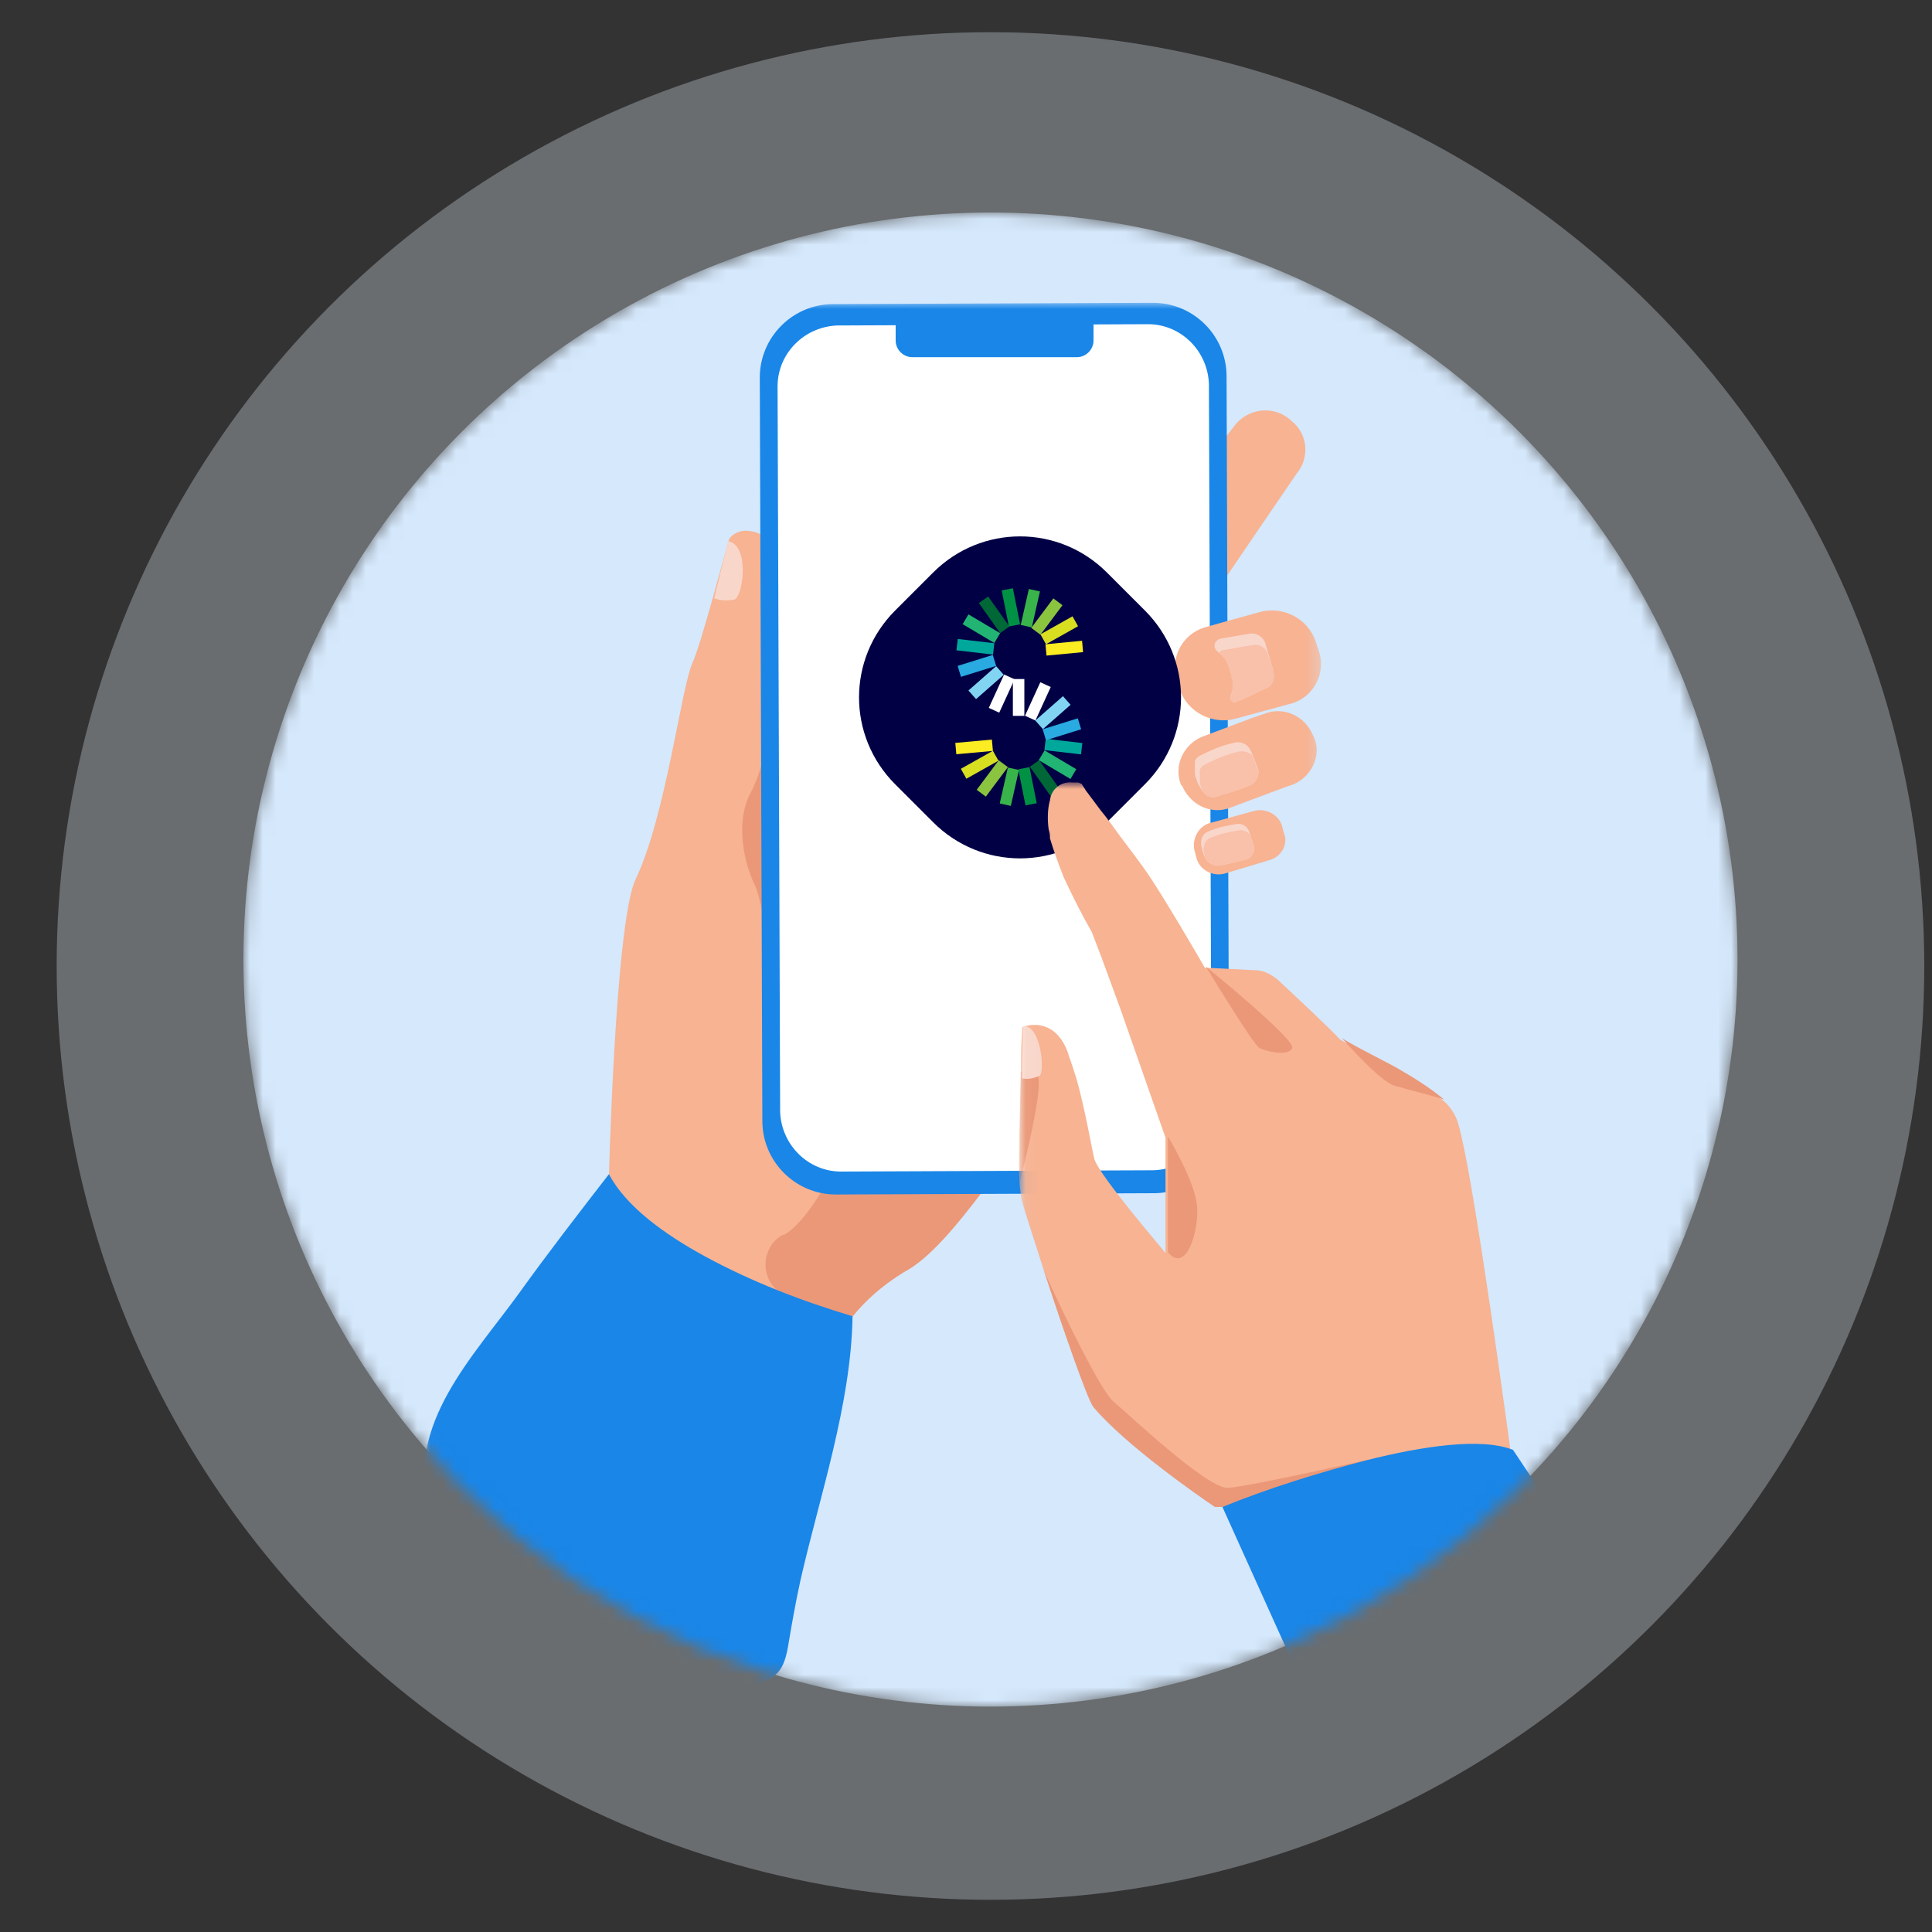 <?xml version="1.0" encoding="UTF-8"?><svg id="Layer_1" xmlns="http://www.w3.org/2000/svg" xmlns:xlink="http://www.w3.org/1999/xlink" viewBox="0 0 150 150"><rect x="0" y="0" width="150" height="150" fill="#333333" stroke="none"/><defs><style>.cls-1{mask:url(#mask);}.cls-2{fill:#f7b392;}.cls-3{fill:#d8df21;}.cls-4{fill:#ea9878;}.cls-5{fill:#e8f3ff;}.cls-6{fill:#f9d6ca;}.cls-7{fill:#39b44a;}.cls-8{fill:#009145;}.cls-9{fill:rgba(232,243,255,.3);}.cls-10{mask:url(#mask-2);}.cls-11{mask:url(#mask-1);}.cls-12{fill:#020044;}.cls-13{fill:#f9c0aa;}.cls-14{fill:#fff;}.cls-15{fill:#8bc53f;}.cls-16{fill:#d5e8fc;}.cls-17{fill:#29aae1;}.cls-18{fill:#fbed21;}.cls-19{fill:#1986e8;}.cls-20{fill:#006837;}.cls-21{fill:#22b473;}.cls-22{fill:#00a89c;}.cls-23{fill:#81d5f3;}</style><mask id="mask" x="18.9" y="16.5" width="116" height="116" maskUnits="userSpaceOnUse"><g id="mask0_118_2782"><circle class="cls-5" cx="76.9" cy="74.5" r="58"/></g></mask><mask id="mask-1" x="32.89" y="23.5" width="69.73" height="108.55" maskUnits="userSpaceOnUse"><g id="mask1_118_2782"><path class="cls-14" d="M102.62,23.5H32.9v108.53h69.73V23.5Z"/></g></mask><mask id="mask-2" x="79.11" y="60.76" width="42.69" height="71.31" maskUnits="userSpaceOnUse"><g id="mask2_118_2782"><path class="cls-14" d="M121.8,60.77h-42.64v71.3h42.64V60.77Z"/></g></mask></defs><circle class="cls-9" cx="76.9" cy="75" r="72.5"/><g class="cls-1"><circle class="cls-16" cx="76.9" cy="74.5" r="58"/><g class="cls-11"><path class="cls-2" d="M86.96,74.61c-3.15,6.2-6.7,12.11-10.64,17.83-2.17,2.86-4.23,5.32-6.11,6.3-1.77,1.08-3.35,2.46-4.53,4.14-2.07,2.96-3.74,6.3-4.73,9.75l-13.69-20.68s.49-20.19,2.07-23.64c2.36-4.92,3.55-14.87,4.43-16.84.69-1.48,2.66-9.06,2.86-9.65.39-.49.98-.69,1.58-.59,1.08.1,1.97.98,2.07,1.97.89,3.74.79,7.68-.3,11.42.49,5.22-1.08,9.06.1,10.14h.2c1.87-1.18,13.59-18.32,15.07-18.61,1.58-.59,11.62,28.46,11.62,28.46Z"/><path class="cls-2" d="M100.65,36.8l-4.23,6.2-4.14,6.11c-.2.3-.49.39-.89.39-.98-.1-2.27-1.58-3.15-2.36h-.1c-1.28-1.08-1.48-2.95-.39-4.23l6.4-7.68,1.77-2.27c1.08-1.28,2.95-1.48,4.23-.39l.1.1c1.28.98,1.48,2.86.39,4.14Z"/><path class="cls-4" d="M94.75,45.17l-4.14,6.11c-.2.3-.49.39-.89.39l2.66-14.38c0,.1.39,6.5,2.36,7.88Z"/><path class="cls-4" d="M76.33,92.44c-2.17,2.86-4.23,5.32-6.11,6.3-1.77,1.08-3.35,2.46-4.53,4.14-1.48-.69-3.05-1.48-4.73-2.27-1.38-.69-1.87-2.27-1.28-3.55.2-.49.59-.89,1.08-1.18h.1c1.77-.98,3.64-4.63,3.64-4.63l11.82,1.18Z"/><path class="cls-6" d="M56.53,42.02l-1.08,4.43c.49.2,1.08.2,1.58.1.69-.3,1.18-4.23-.49-4.53Z"/><path class="cls-4" d="M60.37,78.45s-.98-8.17-1.77-9.75c-.79-1.58-1.58-4.83-.3-7.19,1.28-2.36,1.77-6.89,1.77-6.89.49,5.22-1.08,9.06.1,10.14h.2v13.69Z"/><path class="cls-19" d="M66.18,102.19c-3.94-1.18-7.78-2.66-11.42-4.63-3.25-1.77-6.2-3.94-7.48-6.4-2.36,3.05-4.73,6.11-6.99,9.26-3.64,5.02-8.67,10.05-7.09,16.74,1.38,5.71,5.22,10.54,10.54,13.1,4.43,2.07,9.55,2.36,14.18.79,2.17-.69,2.86-.99,3.25-3.15.3-1.77.59-3.45.98-5.22,1.48-6.5,3.94-13.69,4.04-20.48Z"/><path class="cls-19" d="M89.72,92.64l-24.82.1c-3.15,0-5.71-2.56-5.71-5.71l-.2-57.71c0-3.15,2.56-5.71,5.71-5.71l24.82-.1c3.15,0,5.71,2.56,5.71,5.71l.2,57.71c0,3.05-2.56,5.61-5.71,5.71Z"/><path class="cls-14" d="M89.43,90.86l-24.13.1c-2.56,0-4.63-2.07-4.73-4.63l-.2-56.33c0-2.56,2.07-4.63,4.63-4.73l24.13-.1c2.56,0,4.63,2.07,4.73,4.63l.2,56.33c0,2.66-2.07,4.73-4.63,4.73Z"/><path class="cls-19" d="M83.62,27.73h-12.8c-.69,0-1.28-.59-1.28-1.28v-1.18c0-.69.59-1.28,1.28-1.28h12.8c.69,0,1.28.59,1.28,1.28v1.18c0,.69-.59,1.28-1.28,1.28Z"/><path class="cls-2" d="M100.36,60.92l-.59.2-4.23,1.58c-.1,0-.2.1-.3.1-1.38.39-2.86-.39-3.45-1.77l-.1-.1c-.59-1.48.2-3.15,1.67-3.74l3.94-1.48.3-.1.59-.2c1.48-.59,3.15.2,3.74,1.67l.1.2c.59,1.38-.2,3.05-1.67,3.64Z"/><path class="cls-6" d="M96.91,61.02c-.89.39-1.77.59-2.66.89-.39,0-.69-.2-.89-.49-.2-.3-.39-.59-.49-.98-.1-.2-.1-.39-.1-.59v-.69c0-.2.2-.39.39-.49.79-.39,1.67-.79,2.56-.98.59-.2,1.18.1,1.38.59l.1.2.49,1.28c.1.49-.2,1.08-.79,1.28Z"/><path class="cls-13" d="M96.91,61.02c-.89.39-1.77.59-2.66.89-.39,0-.69-.2-.89-.49,0-.1-.1-.2-.1-.3-.1-.2-.1-.39-.1-.59v-.69c0-.2.2-.39.39-.49.79-.39,1.67-.79,2.56-.98.39-.1.69,0,1.08.2l.49,1.28c.1.39-.2.98-.79,1.18Z"/><path class="cls-2" d="M98.39,66.83l-3.25.98c-.98.3-2.07-.3-2.27-1.28l-.1-.39c-.3-.98.3-2.07,1.28-2.27l3.25-.89c.98-.3,2.07.3,2.27,1.28l.1.39c.39.89-.2,1.97-1.28,2.17Z"/><path class="cls-6" d="M96.71,66.74c-.79.2-1.48.39-2.27.49-.39-.1-.79-.3-.89-.69-.1-.1-.1-.3-.2-.49,0-.2-.1-.3-.1-.49s0-.39.1-.59c.1-.2.2-.3.39-.39.69-.3,1.48-.49,2.17-.59.49-.1.89.1,1.08.59l.1.3.3.89c0,.49-.3.89-.69.98Z"/><path class="cls-13" d="M96.71,66.74c-.79.2-1.48.39-2.27.49-.39-.1-.79-.3-.89-.69,0-.2-.1-.3-.1-.49s0-.39.1-.59c.1-.2.2-.3.39-.39.69-.3,1.48-.49,2.17-.59.39-.1.79.1.98.39l.3.89c0,.49-.3.89-.69.98Z"/><path class="cls-2" d="M100.26,54.62l-4.33,1.18c-1.77.49-3.74-.49-4.33-2.27l-.3-.89c-.39-1.77.59-3.45,2.27-3.94l1.38-.39,2.86-.79c1.77-.49,3.74.49,4.33,2.27l.3.89c.49,1.67-.49,3.45-2.17,3.94Z"/><path class="cls-6" d="M98.29,53.44l-2.07.98c-.1,0-.2,0-.3.1h-.1c-.2,0-.3-.2-.3-.39v-.1c.2-.39.3-.98.1-1.38v-.2l-.2-.59c-.1-.49-.39-.89-.79-1.18l-.1-.1c-.3-.2-.3-.59-.1-.79.1-.1.2-.2.3-.2l2.27-.39c.59-.1,1.18.3,1.28.89l.2.69.39,1.28c.1.59,0,1.18-.59,1.38Z"/><path class="cls-13" d="M98.29,53.44l-2.07.98s-.2,0-.39.1c-.2,0-.3-.2-.3-.39v-.1c.2-.49.3-.98.1-1.38v-.2l-.2-.59c-.1-.49-.39-.89-.79-1.18.1-.1.2-.2.3-.2l2.27-.39c.49-.1.98.1,1.18.59l.49,1.38c.1.59,0,1.18-.59,1.38Z"/></g><path class="cls-12" d="M88.89,60.89l-2.95,2.95c-3.74,3.74-9.75,3.74-13.49,0l-2.95-2.95c-3.74-3.74-3.74-9.75,0-13.49l2.95-2.95c3.74-3.74,9.75-3.74,13.49,0l2.95,2.95c3.74,3.74,3.74,9.75,0,13.49Z"/><path class="cls-7" d="M78.25,59.59l-.63,2.79.86.19.63-2.79-.86-.19Z"/><path class="cls-14" d="M80.77,52.97l-1.19,2.6.81.37,1.19-2.6-.81-.37Z"/><path class="cls-15" d="M77.54,59.03l-1.71,2.29.71.53,1.71-2.29-.71-.53Z"/><path class="cls-3" d="M77.09,58.29l-2.49,1.4.43.77,2.49-1.4-.43-.77Z"/><path class="cls-18" d="M77.01,57.42l-2.84.26.08.88,2.84-.26-.08-.88Z"/><path class="cls-8" d="M79.93,59.56l-.87.17.56,2.8.87-.17-.56-2.8Z"/><path class="cls-20" d="M80.68,59.02l-.72.51,1.65,2.33.72-.51-1.65-2.33Z"/><path class="cls-21" d="M81.1,58.26l-.45.76,2.46,1.46.45-.76-2.46-1.46Z"/><path class="cls-22" d="M81.19,57.36l-.1.88,2.84.33.1-.88-2.84-.33Z"/><path class="cls-17" d="M83.68,55.77l-2.73.85.26.85,2.73-.85-.26-.85Z"/><path class="cls-23" d="M82.53,54.05l-2.15,1.89.59.67,2.15-1.89-.59-.67Z"/><path class="cls-7" d="M79.88,45.73l-.63,2.79.86.19.63-2.79-.86-.19Z"/><path class="cls-14" d="M77.96,52.37l-1.19,2.59.81.37,1.19-2.59-.81-.37Z"/><path class="cls-15" d="M81.78,46.46l-1.71,2.29.71.53,1.71-2.29-.71-.53Z"/><path class="cls-3" d="M83.27,47.85l-2.49,1.4.43.77,2.49-1.4-.43-.77Z"/><path class="cls-18" d="M84.01,49.75l-2.84.27.08.88,2.84-.27-.08-.88Z"/><path class="cls-8" d="M78.64,45.67l-.87.17.56,2.8.87-.17-.56-2.8Z"/><path class="cls-20" d="M76.72,46.31l-.72.51,1.65,2.33.72-.51-1.65-2.33Z"/><path class="cls-21" d="M75.19,47.7l-.45.76,2.46,1.46.45-.76-2.46-1.46Z"/><path class="cls-22" d="M74.36,49.61l-.1.88,2.84.33.1-.88-2.84-.33Z"/><path class="cls-17" d="M77.08,50.85l-2.73.85.26.85,2.73-.85-.26-.85Z"/><path class="cls-23" d="M77.34,51.72l-2.15,1.89.59.67,2.15-1.89-.59-.67Z"/><path class="cls-14" d="M79.53,55.58v-2.86h-.89v2.86h.89Z"/><g class="cls-10"><path class="cls-2" d="M118.06,117h-23.64c-1.18-.79-6.99-4.82-9.45-7.78-.59-.69-2.46-6.11-3.94-10.64-.89-2.76-1.67-5.12-1.77-5.71,0-.3-.1-.69-.1-.98-.1-1.77,0-5.32.1-8.08v-1.77c0-1.08.1-1.77.1-2.17v-.1c.89-.39,1.97-.2,2.66.49.49.49.79,1.08.98,1.77.2.49.39,1.18.59,1.77.69,2.46,1.18,5.42,1.38,6.2.39,1.28,5.22,6.89,5.52,7.29v-8.96l-3.45-9.85-1.48-4.04-.79-2.07c-.79-1.38-1.48-2.76-2.17-4.23-.39-.98-.79-2.07-1.08-3.05,0-.2,0-.39-.1-.69-.1-.69-.1-1.58.1-2.27.1-.89.89-1.48,1.77-1.38h.39c.1,0,.2.1.3.1.1.2.2.3.3.49l1.18,1.58c.49.59.98,1.28,1.48,1.97.89,1.18,1.77,2.36,1.97,2.66,1.28,1.77,4.63,7.58,4.63,7.58l3.94.2c.59,0,1.18.3,1.67.69,1.38,1.28,4.43,4.14,4.83,4.63,0,.1,2.36,1.28,4.24,2.27,1.38.69,2.56,1.58,3.74,2.46.49.39.79.79,1.08,1.38.89,1.87,3.15,17.92,4.24,25.9.59,2.46.79,4.14.79,4.33Z"/><path class="cls-4" d="M93.63,75.05s3.64,6.01,4.14,6.3c.49.3,2.36.69,2.56,0,.2-.69-6.7-6.3-6.7-6.3Z"/><path class="cls-4" d="M112.15,85.39c-1.18-.98-2.46-1.77-3.84-2.56-1.67-.89-3.84-1.97-4.14-2.27.39.49,3.15,3.55,4.14,3.74.98.3,3.05.79,3.84,1.08Z"/><path class="cls-4" d="M90.68,97.21v-8.96s2.17,3.55,2.27,5.52c.1,1.97-.89,5.12-2.27,3.45Z"/><path class="cls-4" d="M106.14,113.36l-7.09,3.64h-4.73c-1.18-.79-6.99-4.83-9.45-7.78-.49-.69-2.36-6.11-3.84-10.64.2.59,4.23,9.26,5.42,10.24,1.18.98,7.19,6.7,8.86,6.7,1.67-.1,10.34-2.07,10.83-2.17Z"/><path class="cls-19" d="M120.42,117s5.22,10.34-4.63,13.59c-10.83,3.54-14.97-.49-14.97-.49l-5.91-13.1c3.64-1.48,7.48-2.66,11.23-3.64,4.33-1.08,8.86-1.77,11.33-.79l2.95,4.43Z"/><path class="cls-4" d="M79.25,83.22c.39-.2.98-.3,1.28.2.59.89-1.18,7.58-1.38,8.47l.1-8.67Z"/><path class="cls-6" d="M79.45,79.68l-.1,4.04c.49.1.89,0,1.38-.2.39-.39.1-3.94-1.28-3.84Z"/></g></g></svg>
